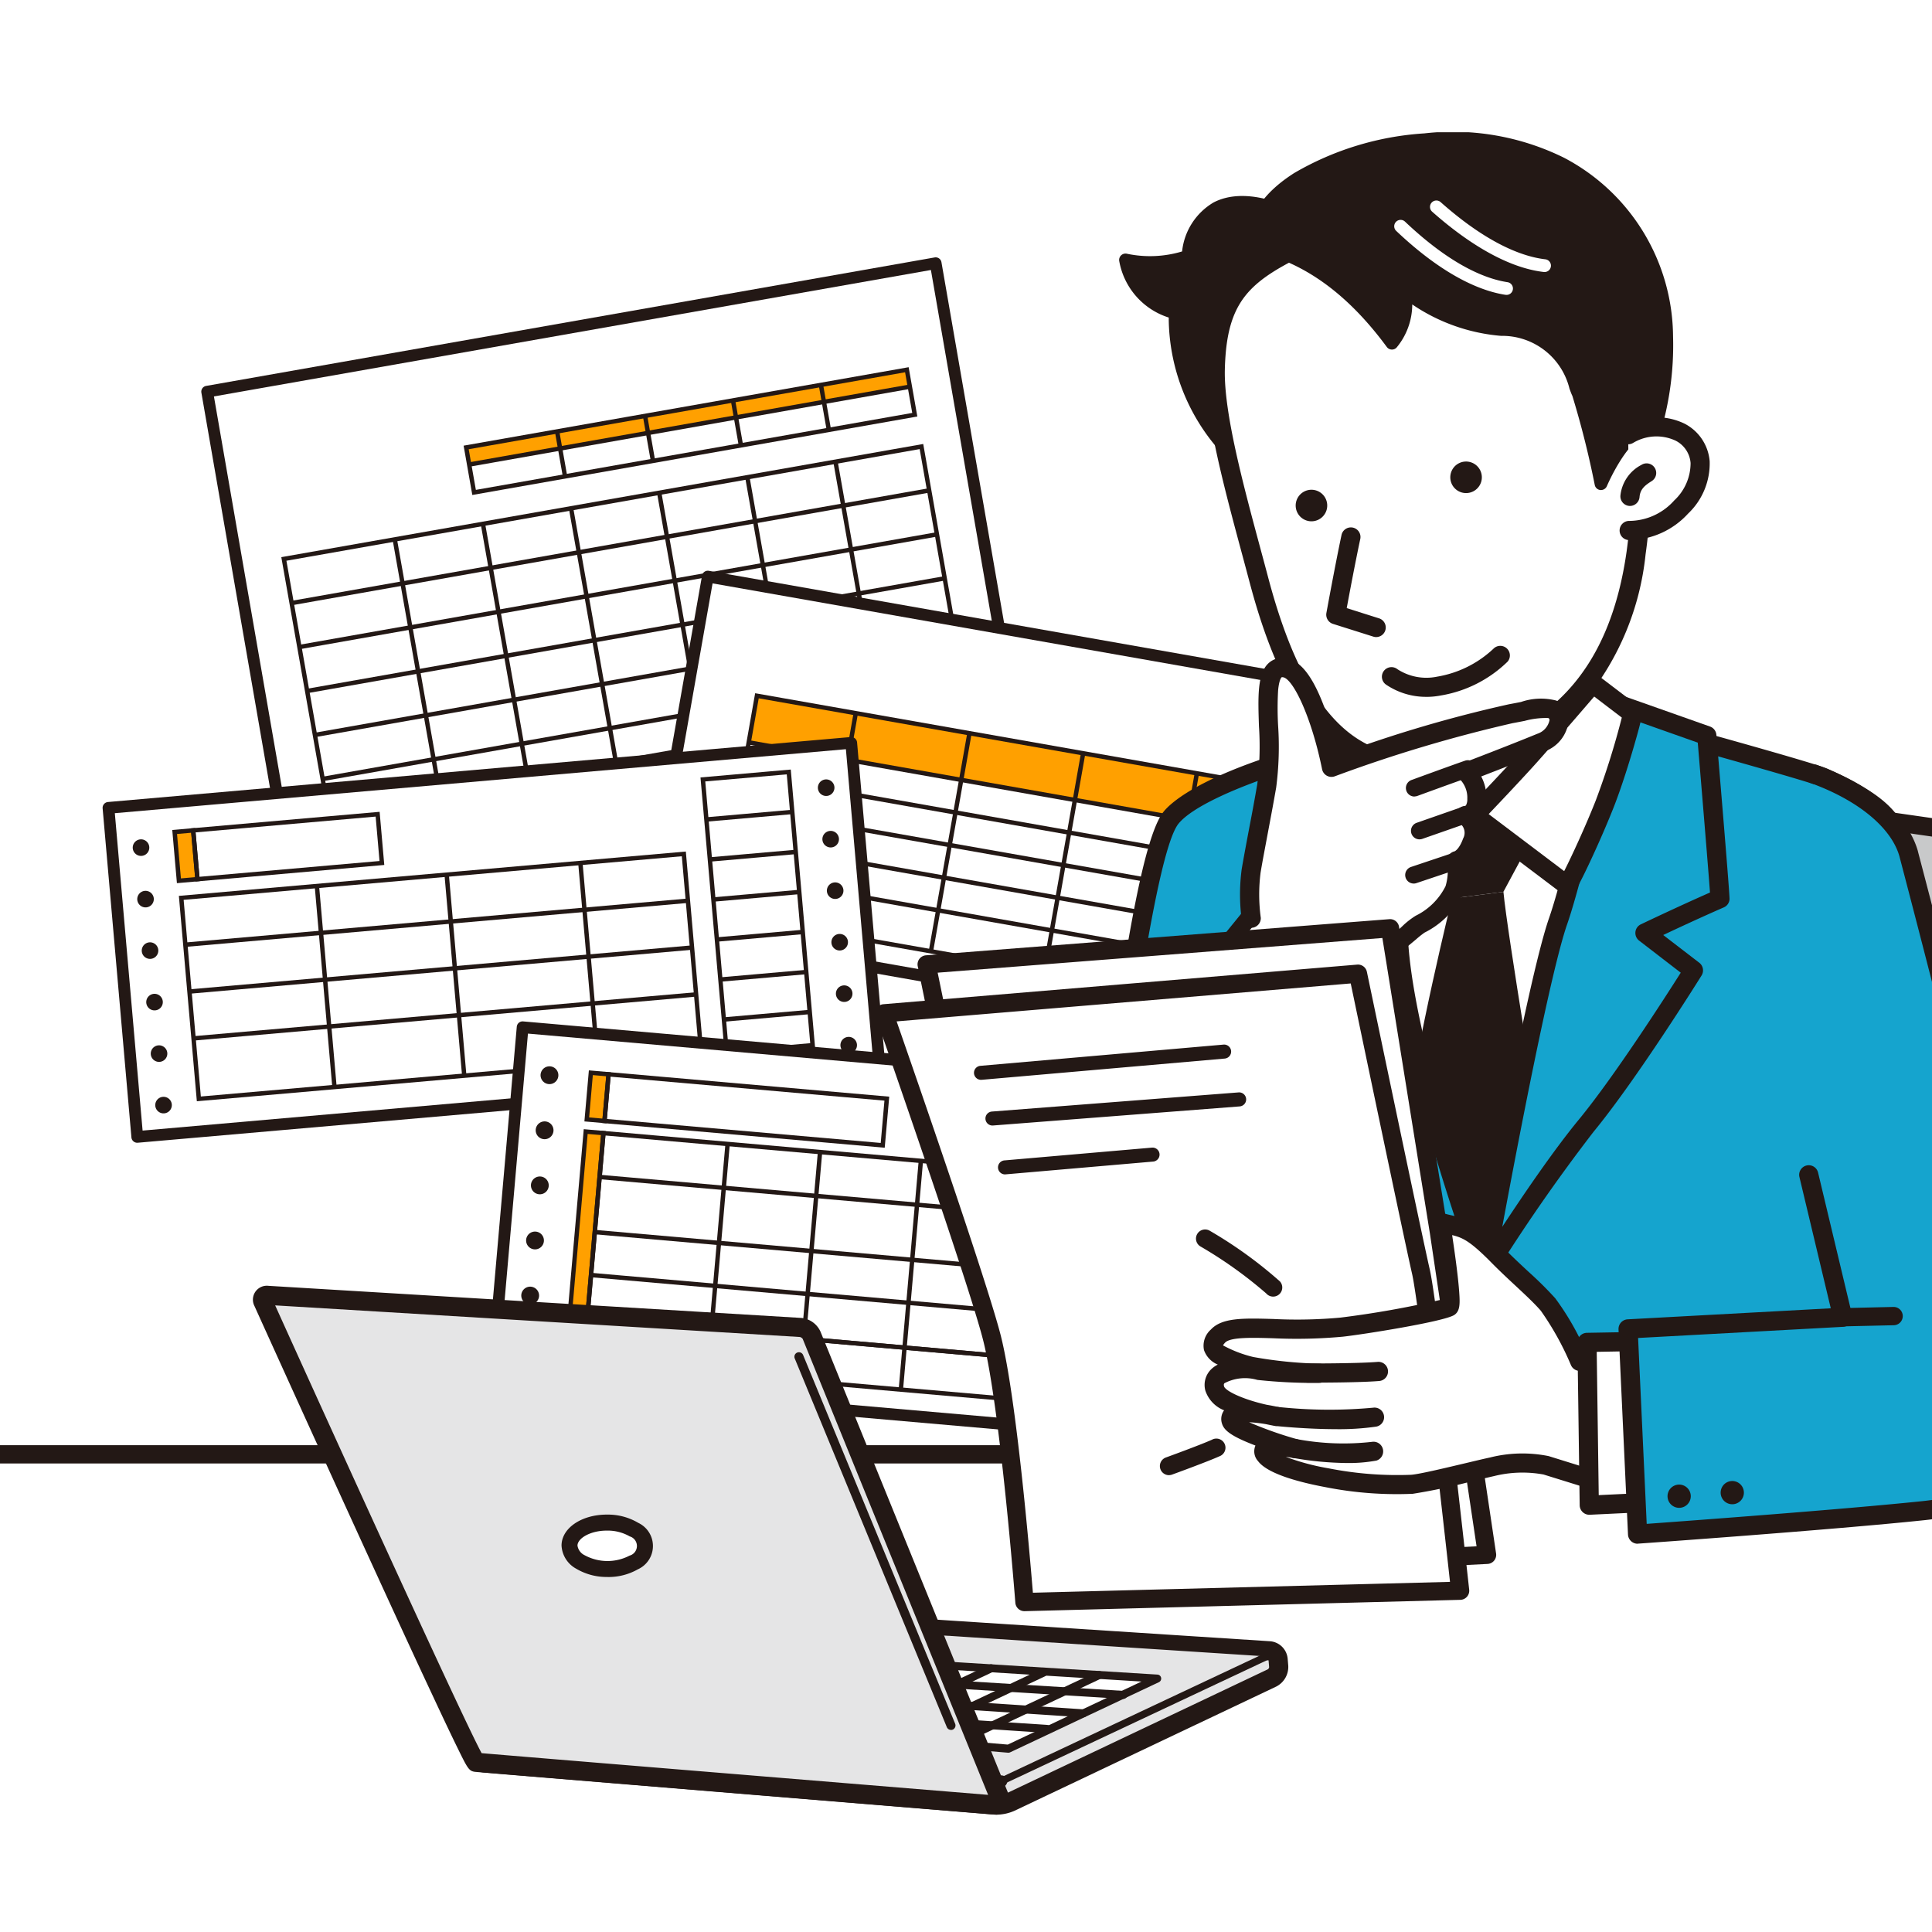 <svg xmlns="http://www.w3.org/2000/svg" xmlns:xlink="http://www.w3.org/1999/xlink" width="140" height="140" viewBox="0 0 140 140">
  <defs>
    <clipPath id="clip-path">
      <rect id="長方形_1004" data-name="長方形 1004" width="140" height="140" transform="translate(911 2808)" fill="#f2f2f2"/>
    </clipPath>
    <clipPath id="clip-path-2">
      <rect id="長方形_1003" data-name="長方形 1003" width="197.086" height="132.415" fill="none"/>
    </clipPath>
  </defs>
  <g id="グループ_618" data-name="グループ 618" transform="translate(-911 -2808)">
    <rect id="長方形_964" data-name="長方形 964" width="140" height="140" transform="translate(911 2808)" fill="#fff"/>
    <g id="マスクグループ_40" data-name="マスクグループ 40" clip-path="url(#clip-path)">
      <g id="グループ_594" data-name="グループ 594" transform="translate(890 2817.585)">
        <path id="パス_16096" data-name="パス 16096" d="M89.128,41.477,36.337,50.786,30.53,17.353,83.321,8.044Z" transform="translate(5.482 1.444)" fill="#fff"/>
        <g id="グループ_593" data-name="グループ 593">
          <g id="グループ_592" data-name="グループ 592" clip-path="url(#clip-path-2)">
            <path id="パス_16097" data-name="パス 16097" d="M36.4,51.275a.431.431,0,0,1-.244-.077.42.42,0,0,1-.175-.276L30.176,17.49A.424.424,0,0,1,30.52,17L83.311,7.69a.425.425,0,0,1,.493.346L89.611,41.47a.425.425,0,0,1-.344.491L36.475,51.268a.393.393,0,0,1-.073.007M31.085,17.762l5.662,32.6L88.7,41.2,83.04,8.6Z" transform="translate(5.417 1.38)" fill="#231815"/>
            <rect id="長方形_969" data-name="長方形 969" width="32.428" height="1.25" transform="translate(54.781 22.84) rotate(-10)" fill="#ffa000"/>
            <path id="パス_16098" data-name="パス 16098" d="M46.915,23.692l-.63-3.573.157-.028,32.092-5.658.63,3.573-.157.027Zm-.261-3.315.519,2.945,31.621-5.576L78.276,14.8Z" transform="translate(8.31 2.591)" fill="#231815"/>
            <path id="パス_16099" data-name="パス 16099" d="M38.385,46.059l-3.3-18.708.157-.028L81.6,19.149l3.3,18.708-.157.028ZM35.455,27.61l3.188,18.08L84.53,37.6l-3.187-18.08Z" transform="translate(6.3 3.438)" fill="#231815"/>
            <rect id="長方形_970" data-name="長方形 970" width="0.319" height="18.678" transform="matrix(0.985, -0.174, 0.174, 0.985, 49.451, 29.529)" fill="#231815"/>
            <rect id="長方形_971" data-name="長方形 971" width="0.319" height="18.678" transform="matrix(0.985, -0.174, 0.174, 0.985, 55.838, 28.403)" fill="#231815"/>
            <rect id="長方形_972" data-name="長方形 972" width="0.319" height="18.678" transform="matrix(0.985, -0.174, 0.174, 0.985, 62.225, 27.277)" fill="#231815"/>
            <rect id="長方形_973" data-name="長方形 973" width="0.319" height="18.678" transform="matrix(0.985, -0.174, 0.174, 0.985, 68.612, 26.151)" fill="#231815"/>
            <rect id="長方形_974" data-name="長方形 974" width="0.319" height="18.678" transform="matrix(0.985, -0.174, 0.174, 0.985, 74.999, 25.024)" fill="#231815"/>
            <rect id="長方形_975" data-name="長方形 975" width="0.319" height="18.678" transform="matrix(0.985, -0.174, 0.174, 0.985, 81.386, 23.898)" fill="#231815"/>
            <rect id="長方形_976" data-name="長方形 976" width="46.914" height="0.319" transform="translate(42.106 33.957) rotate(-10.02)" fill="#231815"/>
            <rect id="長方形_977" data-name="長方形 977" width="46.914" height="0.319" transform="translate(42.667 37.143) rotate(-10.02)" fill="#231815"/>
            <rect id="長方形_978" data-name="長方形 978" width="46.914" height="0.319" transform="translate(43.229 40.329) rotate(-10.02)" fill="#231815"/>
            <rect id="長方形_979" data-name="長方形 979" width="46.914" height="0.319" transform="translate(43.791 43.515) rotate(-10.02)" fill="#231815"/>
            <rect id="長方形_980" data-name="長方形 980" width="46.914" height="0.319" transform="translate(44.353 46.702) rotate(-10.02)" fill="#231815"/>
            <rect id="長方形_981" data-name="長方形 981" width="32.428" height="0.319" transform="translate(54.971 23.92) rotate(-10.02)" fill="#231815"/>
            <rect id="長方形_982" data-name="長方形 982" width="0.319" height="3.309" transform="translate(61.213 21.706) rotate(-9.996)" fill="#231815"/>
            <rect id="長方形_983" data-name="長方形 983" width="0.319" height="3.309" transform="translate(73.959 19.458) rotate(-9.996)" fill="#231815"/>
            <rect id="長方形_984" data-name="長方形 984" width="0.319" height="3.309" transform="translate(80.331 18.335) rotate(-9.996)" fill="#231815"/>
            <rect id="長方形_985" data-name="長方形 985" width="0.319" height="3.309" transform="translate(67.586 20.582) rotate(-9.996)" fill="#231815"/>
            <rect id="長方形_986" data-name="長方形 986" width="25.784" height="56.436" transform="translate(67.813 57.59) rotate(-80)" fill="#fff"/>
            <path id="パス_16100" data-name="パス 16100" d="M113.135,62.978a.406.406,0,0,1-.074-.007l-55.579-9.8a.424.424,0,0,1-.344-.492l4.478-25.393a.425.425,0,0,1,.492-.344l55.579,9.8a.424.424,0,0,1,.344.492l-4.476,25.392a.426.426,0,0,1-.419.352M58.048,52.408l54.743,9.652,4.329-24.555L62.378,27.853Z" transform="translate(10.258 4.836)" fill="#231815"/>
            <rect id="長方形_987" data-name="長方形 987" width="3.429" height="48.619" transform="matrix(0.174, -0.985, 0.985, 0.174, 75.255, 44.209)" fill="#ffa000"/>
            <path id="パス_16101" data-name="パス 16101" d="M109.98,59.076l-.157-.028-48.037-8.47.027-.157,2.814-15.959.157.027,48.038,8.47-.028.157ZM62.155,50.319l47.566,8.388,2.732-15.49L64.886,34.83Z" transform="translate(11.094 6.187)" fill="#231815"/>
            <rect id="長方形_988" data-name="長方形 988" width="0.319" height="48.619" transform="matrix(0.174, -0.985, 0.985, 0.174, 75.228, 44.367)" fill="#231815"/>
            <rect id="長方形_989" data-name="長方形 989" width="0.319" height="48.619" transform="matrix(0.174, -0.985, 0.985, 0.174, 74.811, 46.729)" fill="#231815"/>
            <rect id="長方形_990" data-name="長方形 990" width="0.319" height="48.619" transform="translate(74.394 49.093) rotate(-79.999)" fill="#231815"/>
            <rect id="長方形_991" data-name="長方形 991" width="0.319" height="48.619" transform="translate(73.978 51.457) rotate(-79.999)" fill="#231815"/>
            <rect id="長方形_992" data-name="長方形 992" width="0.319" height="48.619" transform="matrix(0.174, -0.985, 0.985, 0.174, 73.561, 53.82)" fill="#231815"/>
            <rect id="長方形_993" data-name="長方形 993" width="16.046" height="0.319" transform="translate(80.063 57.869) rotate(-79.98)" fill="#231815"/>
            <rect id="長方形_994" data-name="長方形 994" width="16.046" height="0.319" transform="translate(88.302 59.322) rotate(-79.98)" fill="#231815"/>
            <rect id="長方形_995" data-name="長方形 995" width="16.046" height="0.319" transform="translate(96.541 60.775) rotate(-79.98)" fill="#231815"/>
            <rect id="長方形_996" data-name="長方形 996" width="16.046" height="0.319" transform="translate(104.78 62.228) rotate(-79.98)" fill="#231815"/>
            <rect id="長方形_997" data-name="長方形 997" width="16.046" height="0.319" transform="translate(113.019 63.68) rotate(-79.98)" fill="#231815"/>
            <rect id="長方形_998" data-name="長方形 998" width="54.028" height="23.935" transform="translate(28.861 48.955) rotate(-5)" fill="#fff"/>
            <path id="パス_16102" data-name="パス 16102" d="M26.618,66.554a.426.426,0,0,1-.423-.388L24.109,42.322a.425.425,0,0,1,.386-.46l53.823-4.709a.421.421,0,0,1,.31.1.428.428,0,0,1,.151.289l2.085,23.843a.417.417,0,0,1-.1.31.423.423,0,0,1-.288.151L26.656,66.552h-.038M24.993,42.671l2.012,23,52.976-4.636-2.012-23Z" transform="translate(4.328 6.67)" fill="#231815"/>
            <path id="パス_16103" data-name="パス 16103" d="M27.157,43.988a.6.6,0,1,1-.653-.548.6.6,0,0,1,.653.548" transform="translate(4.66 7.799)" fill="#231815"/>
            <path id="パス_16104" data-name="パス 16104" d="M27.434,47.152a.6.6,0,1,1-.653-.548.6.6,0,0,1,.653.548" transform="translate(4.71 8.367)" fill="#231815"/>
            <path id="パス_16105" data-name="パス 16105" d="M27.711,50.315a.6.6,0,1,1-.655-.548.6.6,0,0,1,.655.548" transform="translate(4.759 8.935)" fill="#231815"/>
            <path id="パス_16106" data-name="パス 16106" d="M27.987,53.479a.6.6,0,1,1-.653-.548.6.6,0,0,1,.653.548" transform="translate(4.809 9.503)" fill="#231815"/>
            <path id="パス_16107" data-name="パス 16107" d="M28.264,56.643a.6.6,0,1,1-.653-.548.6.6,0,0,1,.653.548" transform="translate(4.859 10.071)" fill="#231815"/>
            <path id="パス_16108" data-name="パス 16108" d="M28.541,59.806a.6.6,0,1,1-.653-.548.6.6,0,0,1,.653.548" transform="translate(4.908 10.639)" fill="#231815"/>
            <path id="パス_16109" data-name="パス 16109" d="M69.248,40.306a.6.6,0,1,1-.653-.548.6.6,0,0,1,.653.548" transform="translate(12.217 7.138)" fill="#231815"/>
            <path id="パス_16110" data-name="パス 16110" d="M69.525,43.469a.6.6,0,1,1-.653-.548.6.6,0,0,1,.653.548" transform="translate(12.267 7.706)" fill="#231815"/>
            <path id="パス_16111" data-name="パス 16111" d="M69.8,46.633a.6.6,0,1,1-.653-.548.6.6,0,0,1,.653.548" transform="translate(12.317 8.274)" fill="#231815"/>
            <path id="パス_16112" data-name="パス 16112" d="M70.079,49.8a.6.6,0,1,1-.655-.548.6.6,0,0,1,.655.548" transform="translate(12.366 8.842)" fill="#231815"/>
            <path id="パス_16113" data-name="パス 16113" d="M70.355,52.96a.6.6,0,1,1-.653-.548.6.6,0,0,1,.653.548" transform="translate(12.416 9.41)" fill="#231815"/>
            <path id="パス_16114" data-name="パス 16114" d="M70.632,56.124a.6.6,0,1,1-.653-.548.6.6,0,0,1,.653.548" transform="translate(12.466 9.978)" fill="#231815"/>
            <rect id="長方形_999" data-name="長方形 999" width="1.349" height="3.55" transform="translate(33.656 50.702) rotate(-4.994)" fill="#ffa000"/>
            <path id="パス_16115" data-name="パス 16115" d="M28.723,46.738l-.337-3.854,1.662-.145.336,3.854Zm.008-3.563.282,3.218,1.026-.09-.282-3.218Z" transform="translate(5.097 7.674)" fill="#231815"/>
            <path id="パス_16116" data-name="パス 16116" d="M29.863,46.8l-.337-3.854,13.682-1.2.337,3.852Zm.008-3.563.282,3.218L43.2,45.311l-.28-3.219Z" transform="translate(5.301 7.496)" fill="#231815"/>
            <path id="パス_16117" data-name="パス 16117" d="M30.094,62.283,28.792,47.4l.159-.013,36.577-3.2,1.3,14.885-.158.014Zm-.957-14.595,1.247,14.25,36.1-3.159-1.247-14.25Z" transform="translate(5.17 7.933)" fill="#231815"/>
            <path id="パス_16118" data-name="パス 16118" d="M62.6,59.84l-.013-.159L60.837,39.722l6.541-.572.014.159,1.746,19.959ZM61.183,40.012l1.7,19.483,5.906-.517L67.089,39.5Z" transform="translate(10.923 7.029)" fill="#231815"/>
            <path id="パス_16119" data-name="パス 16119" d="M38.411,60.887,37.137,46.319l.317-.028,1.274,14.567Z" transform="translate(6.668 8.311)" fill="#231815"/>
            <path id="パス_16120" data-name="パス 16120" d="M46.385,60.189,45.11,45.622l.318-.028L46.7,60.161Z" transform="translate(8.099 8.186)" fill="#231815"/>
            <path id="パス_16121" data-name="パス 16121" d="M54.6,59.47,53.324,44.9l.317-.028,1.274,14.567Z" transform="translate(9.574 8.057)" fill="#231815"/>
            <path id="パス_16122" data-name="パス 16122" d="M29.206,50.578l-.028-.317L65.6,47.074l.028.317Z" transform="translate(5.239 8.452)" fill="#231815"/>
            <path id="パス_16123" data-name="パス 16123" d="M29.458,53.455l-.028-.317,36.419-3.186.028.317Z" transform="translate(5.284 8.969)" fill="#231815"/>
            <path id="パス_16124" data-name="パス 16124" d="M29.71,56.333l-.028-.317L66.1,52.83l.028.317Z" transform="translate(5.329 9.486)" fill="#231815"/>
            <path id="パス_16125" data-name="パス 16125" d="M61.215,42.482l-.028-.317,6.223-.545.028.317Z" transform="translate(10.986 7.473)" fill="#231815"/>
            <path id="パス_16126" data-name="パス 16126" d="M61.43,44.94l-.028-.317,6.223-.545.028.317Z" transform="translate(11.025 7.914)" fill="#231815"/>
            <path id="パス_16127" data-name="パス 16127" d="M61.645,47.4l-.028-.317,6.223-.545.028.317Z" transform="translate(11.063 8.355)" fill="#231815"/>
            <path id="パス_16128" data-name="パス 16128" d="M61.86,49.856l-.028-.317,6.223-.545.028.317Z" transform="translate(11.102 8.797)" fill="#231815"/>
            <path id="パス_16129" data-name="パス 16129" d="M62.075,52.314,62.047,52l6.223-.545.028.317Z" transform="translate(11.14 9.238)" fill="#231815"/>
            <path id="パス_16130" data-name="パス 16130" d="M62.29,54.772l-.028-.317,6.223-.545.028.317Z" transform="translate(11.179 9.679)" fill="#231815"/>
            <rect id="長方形_1000" data-name="長方形 1000" width="25.604" height="57.795" transform="translate(56.64 90.361) rotate(-85)" fill="#fff"/>
            <path id="パス_16131" data-name="パス 16131" d="M105.658,86.015h-.037L48.045,80.976a.425.425,0,0,1-.386-.46l2.232-25.507a.425.425,0,0,1,.46-.386l57.575,5.037a.427.427,0,0,1,.387.461l-2.232,25.505a.424.424,0,0,1-.423.388M48.543,80.166l56.728,4.964,2.157-24.66L50.7,55.507Z" transform="translate(8.557 9.807)" fill="#231815"/>
            <path id="パス_16132" data-name="パス 16132" d="M97.448,80.017,97.289,80,61.07,76.835l.295-3.363.158.014,36.219,3.169ZM61.416,76.545l35.743,3.127.239-2.727L61.654,73.818Z" transform="translate(10.965 13.192)" fill="#231815"/>
            <path id="パス_16133" data-name="パス 16133" d="M52.3,58.084a.645.645,0,1,1-.586-.7.645.645,0,0,1,.586.7" transform="translate(9.159 10.303)" fill="#231815"/>
            <path id="パス_16134" data-name="パス 16134" d="M52,61.468a.645.645,0,1,1-.586-.7.645.645,0,0,1,.586.7" transform="translate(9.106 10.91)" fill="#231815"/>
            <path id="パス_16135" data-name="パス 16135" d="M51.708,64.852a.645.645,0,1,1-.586-.7.645.645,0,0,1,.586.7" transform="translate(9.053 11.518)" fill="#231815"/>
            <path id="パス_16136" data-name="パス 16136" d="M51.412,68.236a.645.645,0,1,1-.586-.7.645.645,0,0,1,.586.7" transform="translate(9 12.126)" fill="#231815"/>
            <path id="パス_16137" data-name="パス 16137" d="M51.115,71.621a.645.645,0,1,1-.586-.7.645.645,0,0,1,.586.7" transform="translate(8.946 12.733)" fill="#231815"/>
            <path id="パス_16138" data-name="パス 16138" d="M50.82,75a.645.645,0,1,1-.587-.7.645.645,0,0,1,.587.7" transform="translate(8.893 13.341)" fill="#231815"/>
            <path id="パス_16139" data-name="パス 16139" d="M97.325,62.023a.645.645,0,1,1-.586-.7.645.645,0,0,1,.586.7" transform="translate(17.243 11.01)" fill="#231815"/>
            <path id="パス_16140" data-name="パス 16140" d="M97.029,65.407a.645.645,0,1,1-.586-.7.645.645,0,0,1,.586.7" transform="translate(17.19 11.618)" fill="#231815"/>
            <path id="パス_16141" data-name="パス 16141" d="M96.733,68.792a.645.645,0,1,1-.586-.7.645.645,0,0,1,.586.7" transform="translate(17.137 12.225)" fill="#231815"/>
            <path id="パス_16142" data-name="パス 16142" d="M96.437,72.176a.645.645,0,1,1-.586-.7.645.645,0,0,1,.586.7" transform="translate(17.084 12.833)" fill="#231815"/>
            <path id="パス_16143" data-name="パス 16143" d="M96.141,75.56a.645.645,0,1,1-.586-.7.645.645,0,0,1,.586.7" transform="translate(17.031 13.441)" fill="#231815"/>
            <path id="パス_16144" data-name="パス 16144" d="M95.845,78.944a.645.645,0,1,1-.586-.7.645.645,0,0,1,.586.7" transform="translate(16.978 14.048)" fill="#231815"/>
            <path id="パス_16145" data-name="パス 16145" d="M99.814,68.317,53.538,64.269l.027-.318L99.842,68Z" transform="translate(9.613 11.482)" fill="#231815"/>
            <path id="パス_16146" data-name="パス 16146" d="M99.518,71.7,53.241,67.653l.028-.318,46.277,4.049Z" transform="translate(9.559 12.09)" fill="#231815"/>
            <path id="パス_16147" data-name="パス 16147" d="M99.287,74.34,53.011,70.291l.027-.318,46.277,4.049Z" transform="translate(9.518 12.564)" fill="#231815"/>
            <rect id="長方形_1001" data-name="長方形 1001" width="3.396" height="1.291" transform="matrix(0.087, -0.996, 0.996, 0.087, 63.519, 71.533)" fill="#ffa000"/>
            <path id="パス_16148" data-name="パス 16148" d="M55.306,61.469l-1.6-.139.324-3.7,1.6.139Zm-1.257-.429.968.085.268-3.066-.968-.085Z" transform="translate(9.642 10.347)" fill="#231815"/>
            <rect id="長方形_1002" data-name="長方形 1002" width="13.583" height="1.291" transform="translate(62.257 85.943) rotate(-84.998)" fill="#ffa000"/>
            <path id="パス_16149" data-name="パス 16149" d="M54.237,75.231l-1.6-.139,1.213-13.849,1.6.14ZM52.981,74.8l.968.085L55.1,61.672l-.968-.084Z" transform="translate(9.451 10.996)" fill="#231815"/>
            <path id="パス_16150" data-name="パス 16150" d="M75.272,63.218l-.159-.014-20.32-1.778.324-3.7.158.013L75.6,59.518ZM55.139,61.136l19.844,1.736.269-3.066L55.406,58.07Z" transform="translate(9.838 10.365)" fill="#231815"/>
            <path id="パス_16151" data-name="パス 16151" d="M99.033,79.151l-.158-.014L53.724,75.188l1.211-13.849.159.014,45.15,3.95ZM54.07,74.9l44.674,3.909L99.9,65.592,55.226,61.685Z" transform="translate(9.646 11.013)" fill="#231815"/>
            <path id="パス_16152" data-name="パス 16152" d="M61.682,75.7l-.317-.028,1.183-13.531.318.028Z" transform="translate(11.018 11.157)" fill="#231815"/>
            <path id="パス_16153" data-name="パス 16153" d="M85.714,80.935l-.317-.028,1.456-16.643.317.028Z" transform="translate(15.333 11.538)" fill="#231815"/>
            <path id="パス_16154" data-name="パス 16154" d="M79.519,80.393l-.317-.028,1.456-16.643.318.028Z" transform="translate(14.221 11.441)" fill="#231815"/>
            <path id="パス_16155" data-name="パス 16155" d="M73.324,79.851l-.317-.028,1.456-16.643.317.028Z" transform="translate(13.108 11.344)" fill="#231815"/>
            <path id="パス_16156" data-name="パス 16156" d="M67.13,79.309l-.317-.028,1.456-16.643.317.028Z" transform="translate(11.996 11.246)" fill="#231815"/>
            <path id="パス_16157" data-name="パス 16157" d="M86.31,62.366c.042,0,.076.019.073.053,0,.052-.052.057-.1.06a4.574,4.574,0,0,1-.168.938,1.668,1.668,0,0,0-.444-.109,3.635,3.635,0,0,0,.2-1Zm1.264-1.651c.02.015.057.04.054.07,0,.052-.06.047-.167.038-.063.085-.357.451-.42.523-.12.14-.3.353-.355.413l.431,0c-.008-.047-.064-.255-.073-.3l.4-.068a3.478,3.478,0,0,1,.149.655l.155-1.766,2.035.178-.323,3.688-.469-.041.02-.231-1.077-.093-.02.23-.487-.042.149-1.709a2.125,2.125,0,0,0-.382.091c0-.065-.006-.078-.02-.212l-.247,0-.156,1.781-.479-.041.152-1.735c-.068,0-.4,0-.447,0-.033.074-.06.1-.1.094s-.045-.021-.046-.06l-.017-.458c.176.02.231.02.317.024.1-.094.189-.19.28-.29a5.228,5.228,0,0,0-.544-.632l.3-.307a1.26,1.26,0,0,1,.124.106,3.619,3.619,0,0,0,.389-.659l.413.26c.032.021.047.044.046.065-.006.068-.121.05-.164.041a5.094,5.094,0,0,1-.42.579l.159.191a5.634,5.634,0,0,0,.449-.65Zm-.2,1.654a2.874,2.874,0,0,0,.058.819,1.811,1.811,0,0,0-.419.1,2.921,2.921,0,0,1-.031-.873Zm.907.992.1-1.115-.311-.027-.1,1.115Zm.138-1.564.085-.983-.311-.027-.086.983Zm.628,1.631.1-1.116-.326-.028-.1,1.116Zm.137-1.564.086-.983-.324-.028-.086.983Z" transform="translate(15.382 10.766)" fill="#231815"/>
            <path id="パス_16158" data-name="パス 16158" d="M143.787,108.949a9.636,9.636,0,0,1-10.289,8.422l-15.824-1.34a8.7,8.7,0,0,1-7.954-9.957l7.947-57.11a9.241,9.241,0,0,1,10.446-7.858l13.929,2a9.614,9.614,0,0,1,8.111,10.52Z" transform="translate(19.684 7.364)" fill="#c8c9ca"/>
            <path id="パス_16159" data-name="パス 16159" d="M134.39,118.167q-.421,0-.847-.035l-15.824-1.34a9.367,9.367,0,0,1-8.554-10.707l7.947-57.111a9.906,9.906,0,0,1,11.2-8.422l13.929,2A10.263,10.263,0,0,1,150.912,53.8l-6.366,55.321-.657-.075.657.075a10.3,10.3,0,0,1-10.156,9.041m-7.5-76.392a8.589,8.589,0,0,0-8.469,7.382l-7.947,57.11a8.044,8.044,0,0,0,7.354,9.206l15.824,1.339a8.949,8.949,0,0,0,9.576-7.837L149.6,53.654a8.931,8.931,0,0,0-7.548-9.79l-13.928-2a8.636,8.636,0,0,0-1.228-.088" transform="translate(19.583 7.263)" fill="#231815"/>
            <path id="パス_16160" data-name="パス 16160" d="M144.043,46.622c-.622-2.435.539-3.773-5.641-6.531-.744-.333-8.394-2.469-8.453-2.479-1.032-.176-19.13-.454-21.294-.467-4.508-.026-15.349,3.177-17.521,5.858S86.772,66.76,86.359,66.26c-.648-.781-8.213,16.323-1.7,18.946,5.537,2.227,6.752-5.3,9.652-10.568-.051,4.053.695,4.222,1.109,11.761.214,3.905-4.212,26.85-4.5,27.542s21.57.515,28.412-.176c12.864-1.3,24.854-2.13,24.854-2.13s-.981-17.5-1.147-17.986c3.279-.447,5.5-1.239,5.925-3.478s-4.087-40.246-4.929-43.55" transform="translate(14.729 6.669)" fill="#15a4ce"/>
            <path id="パス_16161" data-name="パス 16161" d="M100.275,115.181c-2.142,0-4.061-.022-5.56-.066-3.861-.114-4.009-.314-4.235-.616a.725.725,0,0,1-.1-.7c.333-1.05,4.664-23.415,4.453-27.258A63.664,63.664,0,0,0,94.1,79.3c-.1-.622-.184-1.187-.25-1.8-.222.5-.436,1-.65,1.491a21.554,21.554,0,0,1-3.131,5.74,4.58,4.58,0,0,1-5.556,1.218c-1.453-.585-3.164-2.157-3.062-6.329a30.163,30.163,0,0,1,1.943-8.868,31.537,31.537,0,0,1,1.424-3.33,4.218,4.218,0,0,1,1.144-1.647c.172-.781.492-2.938.8-5.033,1.261-8.522,2.511-16.318,3.939-18.079.507-.626,2.325-2.287,8.213-4.169a37.436,37.436,0,0,1,9.795-1.946h.057c1.43.008,20.242.278,21.406.477.048.008,7.792,2.16,8.62,2.529,5.382,2.4,5.588,3.983,5.825,5.814a9.864,9.864,0,0,0,.205,1.181c.458,1.792,1.834,12.557,2.959,22.266.692,5.981,2.273,20.059,1.98,21.587-.506,2.634-3.043,3.494-5.851,3.939.232,2.557.7,10.548,1.082,17.356a.7.7,0,0,1-.645.731c-.12.008-12.126.847-24.832,2.129-3.771.381-11.3.566-16.606.607-.9.007-1.787.011-2.634.011m-8.573-.95c-.011.035-.02.063-.027.08a.639.639,0,0,0,.027-.08m-1.312-.449-.006.013.006-.013m1.473-.209c3.429.394,21.143.251,27.512-.393,10.993-1.11,21.463-1.887,24.19-2.084-.38-6.753-.955-16.406-1.086-17.166a.7.7,0,0,1,.579-.863c3.53-.481,5.026-1.3,5.337-2.921.14-.747-.422-7.584-2-21.176-1.285-11.08-2.541-20.569-2.924-22.072a10.929,10.929,0,0,1-.237-1.346c-.206-1.589-.342-2.637-5.013-4.723-.646-.288-7.706-2.271-8.31-2.431-1.189-.158-18.484-.438-21.159-.454H108.7c-4.513,0-14.991,3.217-16.923,5.6-1.306,1.611-2.826,11.886-3.644,17.407-.235,1.588-.438,2.958-.6,3.946-.25,1.494-.334,2-.862,2.146l-.037.009A25.339,25.339,0,0,0,84.2,72.68c-1.18,3.66-1.615,6.864-1.226,9.02a3.538,3.538,0,0,0,2.056,2.967c3.418,1.374,4.846-1.467,6.891-6.219.584-1.355,1.188-2.757,1.893-4.039a.695.695,0,0,1,1.3.343,22.265,22.265,0,0,0,.353,4.336,65.055,65.055,0,0,1,.755,7.379c.192,3.526-3.429,22.985-4.361,27.106m50.618-19.635.012.039-.012-.039M85.93,66.809h0" transform="translate(14.623 6.563)" fill="#231815"/>
            <path id="パス_16162" data-name="パス 16162" d="M116.582,28.643s.011,8.218,2.424,11.4,2.221,3.128,2.221,3.128-8.232,11.832-12.713,11.555c-5.848-.361-7.408-9.54-7.408-9.54s2.61.267,4.623-4.412S105.65,30.2,105.65,30.2" transform="translate(18.153 5.143)" fill="#fff"/>
            <path id="パス_16163" data-name="パス 16163" d="M108.768,55.535c-.064,0-.129,0-.191-.006-2.658-.165-4.9-2-6.482-5.3a20.287,20.287,0,0,1-1.569-4.82.692.692,0,0,1,.173-.6.668.668,0,0,1,.577-.205c.166.007,2.2,0,3.92-4,1.879-4.367-.075-10.018-.1-10.075a.694.694,0,1,1,1.309-.464c.09.251,2.16,6.214.063,11.088a8.666,8.666,0,0,1-3.359,4.289,4.262,4.262,0,0,1-1.064.441c.494,2.072,2.284,7.988,6.613,8.256.92.057,3.113-.574,7.468-5.435a69.842,69.842,0,0,0,4.381-5.471c-.236-.352-.766-1.1-1.953-2.666-2.525-3.332-2.564-11.476-2.564-11.821a.693.693,0,0,1,.694-.695h0a.7.7,0,0,1,.695.694c0,.079.038,8.022,2.282,10.983.934,1.233,1.594,2.131,1.96,2.674.32.472.572.846.282,1.267a.376.376,0,0,1-.032.044,71.057,71.057,0,0,1-4.7,5.91c-3.513,3.923-6.339,5.91-8.405,5.911m11.924-12.009h0Z" transform="translate(18.047 5.037)" fill="#231815"/>
            <path id="パス_16164" data-name="パス 16164" d="M101.306,41.236s22.4.425,21.712.25-14.332,32.526-14.332,32.526-9.655-15.187-8.89-19.2,2.345-12.094,1.51-13.573" transform="translate(17.911 7.404)" fill="#fff"/>
            <path id="パス_16165" data-name="パス 16165" d="M107.064,72.842h-.015a.692.692,0,0,1-.6-.376c-2.987-5.8-3.868-14.072-4.082-19.987-.124-3.438-.04-6.392.052-8.264.17-3.454.324-3.7.39-3.8a.7.7,0,0,1,1.285.394.661.661,0,0,1-.035.195,82.819,82.819,0,0,0-.287,11.825c.212,5.26.978,12.46,3.363,17.85.92-1.513,2.738-4.39,5.125-7.641,3.373-4.594,6-22.79,6.026-22.973a.695.695,0,1,1,1.375.2c-.109.762-2.7,18.725-6.282,23.6a101.716,101.716,0,0,0-5.709,8.635.7.7,0,0,1-.6.349m-3.691-31.365a.682.682,0,0,0,.567-.261.7.7,0,0,1-.567.261" transform="translate(18.368 7.086)" fill="#231815"/>
            <path id="パス_16166" data-name="パス 16166" d="M105.7,43.135l7.856-.558-2.593,4.817-3.73.482Z" transform="translate(18.979 7.645)" fill="#231815"/>
            <path id="パス_16167" data-name="パス 16167" d="M107.515,47.145s-2.637,10.683-3.361,16.638l5.229,9.318,4.64-8.529s-2.511-14.957-2.779-17.91Z" transform="translate(18.701 8.378)" fill="#231815"/>
            <path id="パス_16168" data-name="パス 16168" d="M126.065,49.239c.021-.236-.953-11.811-.953-11.811l-6.828-2.412s-2.589,11.963-3.943,15.854c-1.634,4.7-5.368,25.5-5.368,25.5a128.526,128.526,0,0,1,7.4-10.671c3.114-3.782,7.777-11.254,7.777-11.254l-3.52-2.712c3.358-1.6,5.435-2.491,5.435-2.491" transform="translate(19.566 6.287)" fill="#15a4ce"/>
            <path id="パス_16169" data-name="パス 16169" d="M109.078,77.168a.679.679,0,0,1-.249-.046.7.7,0,0,1-.435-.771c.153-.852,3.763-20.909,5.4-25.6,1.325-3.808,3.895-15.655,3.921-15.774a.7.7,0,0,1,.911-.508l6.828,2.413a.693.693,0,0,1,.461.6c.979,11.634.959,11.857.953,11.93a.692.692,0,0,1-.419.577c-.018.008-1.68.723-4.386,2L124.679,54a.7.7,0,0,1,.165.919c-.191.307-4.722,7.555-7.829,11.328a128.413,128.413,0,0,0-7.347,10.6.694.694,0,0,1-.59.328m9.822-41.13c-.6,2.729-2.63,11.81-3.8,15.167-1.194,3.431-3.567,15.808-4.7,21.923,1.535-2.338,3.723-5.554,5.545-7.767,2.57-3.122,6.265-8.877,7.388-10.649l-3.018-2.326a.695.695,0,0,1,.125-1.177c2.442-1.162,4.225-1.96,5.012-2.307-.113-1.579-.558-6.951-.886-10.861Zm7.271,13.306h0Z" transform="translate(19.46 6.181)" fill="#231815"/>
            <path id="パス_16170" data-name="パス 16170" d="M104.994,50.119c.346-4.774.678-13.6.678-13.6l-5.6,2.214s-4.278,12.6-3.3,12.377c.615-.143,2.846.571,4.689,1.308A31.226,31.226,0,0,0,97.646,54.9a45.819,45.819,0,0,0,3.812,9.618c2.177,3.772,9.731,11.58,9.731,11.58s-6.733-18.581-6.2-25.98" transform="translate(17.349 6.556)" fill="#15a4ce"/>
            <path id="パス_16171" data-name="パス 16171" d="M111.3,76.9a.7.7,0,0,1-.5-.212c-.31-.321-7.638-7.912-9.833-11.715a46.055,46.055,0,0,1-3.9-9.875c-.068-.528.359-.806,1.134-1.308.5-.323,1.158-.727,1.8-1.119a10.826,10.826,0,0,0-2.97-.777.768.768,0,0,1-.75-.237c-.311-.342-.367-.833.122-2.834.259-1.064.664-2.5,1.2-4.255.912-2.982,1.909-5.924,1.919-5.953a.689.689,0,0,1,.4-.422l5.6-2.214a.694.694,0,0,1,.95.672c0,.088-.336,8.9-.679,13.626-.519,7.167,6.09,25.509,6.156,25.693a.7.7,0,0,1-.652.932M98.527,55.237a45.639,45.639,0,0,0,3.639,9.039c1.375,2.383,5.018,6.489,7.408,9.081-1.893-5.637-5.58-17.492-5.168-23.184.271-3.73.536-10.02.636-12.514l-4.31,1.7a101.734,101.734,0,0,0-3.278,11.168,22.1,22.1,0,0,1,4.371,1.345.694.694,0,0,1,.109,1.234c-.36.225-.766.473-1.175.723-.728.444-1.758,1.072-2.232,1.4m-1.806-4.7h0" transform="translate(17.243 6.451)" fill="#231815"/>
            <path id="パス_16172" data-name="パス 16172" d="M102.212,37.563l3.152-2.378s.675,5.588,4.147,7.993l-5.572,6.043s-2.456-7.319-1.727-11.657" transform="translate(18.328 6.317)" fill="#fff"/>
            <path id="パス_16173" data-name="パス 16173" d="M104.046,50.021a.674.674,0,0,1-.145-.015.7.7,0,0,1-.514-.459c-.025-.075-.631-1.892-1.157-4.274a21.427,21.427,0,0,1-.6-7.72.693.693,0,0,1,.268-.44l3.152-2.378a.7.7,0,0,1,1.108.472c.006.052.683,5.31,3.852,7.5a.7.7,0,0,1,.116,1.043L104.556,49.8a.694.694,0,0,1-.511.224m-1.083-11.969c-.415,3.128.773,7.783,1.392,9.914l4.239-4.6a11,11,0,0,1-3.008-4.75,17.719,17.719,0,0,1-.6-2.093Z" transform="translate(18.222 6.212)" fill="#231815"/>
            <path id="パス_16174" data-name="パス 16174" d="M108.379,43.415l6.709,5.069a44.373,44.373,0,0,0,2.738-5.894,49.105,49.105,0,0,0,2-6.545l-2.865-2.181s-3.513,4.106-4.929,5.658-3.654,3.894-3.654,3.894" transform="translate(19.459 6.08)" fill="#fff"/>
            <path id="パス_16175" data-name="パス 16175" d="M115.222,49.29a.782.782,0,0,1-.212-.031.693.693,0,0,1-.235-.116l-6.71-5.069a.7.7,0,0,1-.084-1.034c.022-.024,2.249-2.354,3.644-3.882s4.88-5.6,4.915-5.642a.7.7,0,0,1,.948-.1l2.857,2.174a.7.7,0,0,1,.17.178c.182.277.231.352-.512,2.9-.276.946-.83,2.761-1.425,4.278-.451,1.142-1.09,2.617-1.714,3.947-.277.591-.525,1.1-.716,1.463-.257.494-.486.931-.926.931m-5.7-5.854,5.47,4.132c.532-1.044,1.562-3.272,2.292-5.126a57.112,57.112,0,0,0,1.885-6l-2-1.524c-.984,1.144-3.405,3.957-4.519,5.177-.983,1.077-2.372,2.547-3.127,3.34" transform="translate(19.353 5.974)" fill="#231815"/>
            <path id="パス_16176" data-name="パス 16176" d="M91.458,8.212a8.443,8.443,0,0,1-4.507.265,4.985,4.985,0,0,0,3.6,3.857c-.006.169-.008.34-.008.515.039,7.542,6.37,11.759,6.37,11.759L98.44,5.02s-6.018-2.962-6.982,3.192" transform="translate(15.612 0.773)" fill="#231815"/>
            <path id="パス_16177" data-name="パス 16177" d="M96.984,25.142a.463.463,0,0,1-.257-.078,15.922,15.922,0,0,1-3.276-3.147,14.609,14.609,0,0,1-3.3-8.994c0-.066,0-.132,0-.2a5.251,5.251,0,0,1-3.591-4.113.463.463,0,0,1,.577-.508,8.089,8.089,0,0,0,3.981-.169A4.686,4.686,0,0,1,93.4,4.382c2.269-1.178,5.189.232,5.312.294a.46.46,0,0,1,.257.451L97.445,24.715a.462.462,0,0,1-.258.381.472.472,0,0,1-.2.046M87.621,9.126A4.8,4.8,0,0,0,90.78,11.97a.46.46,0,0,1,.306.449c-.006.189-.008.347-.007.5.029,5.768,3.93,9.571,5.511,10.874L98.023,5.384c-.727-.293-2.7-.954-4.2-.177a3.965,3.965,0,0,0-1.841,3.148.464.464,0,0,1-.3.364,8.887,8.887,0,0,1-4.065.407m3.908-.843h0Z" transform="translate(15.541 0.703)" fill="#231815"/>
            <path id="パス_16178" data-name="パス 16178" d="M92.461,16.342c-.09,3.717,1.85,10.287,3.161,15.255,3.3,12.474,8.374,14.356,14.482,13.039,7.179-1.549,11.6-6.249,12.851-14.985.618-4.332.848-12.082-1.308-16.6S109.363,2.315,102.5,5.574,92.623,9.628,92.461,16.342" transform="translate(16.601 0.838)" fill="#fff"/>
            <path id="パス_16179" data-name="パス 16179" d="M107.148,45.795a8.968,8.968,0,0,1-5.655-1.847c-2.738-2.089-4.843-6.036-6.436-12.067-.176-.664-.362-1.359-.554-2.071-1.27-4.715-2.711-10.059-2.63-13.377.158-6.576,3.04-7.921,8.781-10.6q.789-.368,1.658-.779c7.3-3.467,17.792,3.024,20.07,7.8,2.3,4.834,1.944,12.962,1.368,17A19.944,19.944,0,0,1,119.383,40.4a16.191,16.191,0,0,1-9.026,5.018,15.209,15.209,0,0,1-3.21.374M92.567,16.449l.695.017c-.075,3.118,1.336,8.359,2.582,12.983.193.715.381,1.411.557,2.078,2.745,10.391,6.647,12.89,10.724,12.89a14.033,14.033,0,0,0,2.939-.354c7.12-1.536,11.146-6.247,12.309-14.4a45.7,45.7,0,0,0,.381-8.1,21.82,21.82,0,0,0-1.628-8.1c-1.038-2.177-4.042-4.719-7.475-6.324-5.47-2.557-9.079-1.612-10.743-.821-.584.277-1.138.536-1.667.783-5.707,2.663-7.843,3.66-7.98,9.374Z" transform="translate(16.495 0.732)" fill="#231815"/>
            <path id="パス_16180" data-name="パス 16180" d="M123.556,22.409s5.3-13.706-6.488-20.229c-7.838-4.337-22.522-.124-22.139,5.6.051.761,4.722.4,9.891,7.43a4.643,4.643,0,0,0,.951-3.753,13.519,13.519,0,0,0,6.984,2.76c4.551.23,5.132,3.747,5.557,4.607s1.66,6.565,1.66,6.565,1.6-3.662,2.846-3.57.738.589.738.589" transform="translate(17.043 0.07)" fill="#231815"/>
            <path id="パス_16181" data-name="パス 16181" d="M120.043,25.925l-.047,0a.462.462,0,0,1-.406-.363,66.183,66.183,0,0,0-1.623-6.458c-.07-.14-.134-.321-.211-.53a5.016,5.016,0,0,0-4.954-3.821,13.415,13.415,0,0,1-6.438-2.277,4.9,4.9,0,0,1-1.137,3.126.456.456,0,0,1-.364.143.461.461,0,0,1-.344-.188c-3.67-4.987-7.05-6.156-8.674-6.719-.766-.264-1.27-.44-1.306-.954-.119-1.788,1.013-3.494,3.274-4.932A21.4,21.4,0,0,1,107.242.08a18.206,18.206,0,0,1,10.121,1.766,14.734,14.734,0,0,1,7.9,12.949,22.143,22.143,0,0,1-1.073,7.477.8.8,0,0,1-.241.538.463.463,0,0,1-.78-.416,2.527,2.527,0,0,0-.317-.041c-.544-.037-1.69,1.7-2.387,3.294a.464.464,0,0,1-.423.278m-14.2-14.86a.462.462,0,0,1,.294.1,13.129,13.129,0,0,0,6.714,2.655,5.966,5.966,0,0,1,5.777,4.429c.066.184.125.342.171.436a48.215,48.215,0,0,1,1.411,5.375c.653-1.211,1.68-2.714,2.714-2.637a3.2,3.2,0,0,1,.536.08,21.559,21.559,0,0,0,.881-6.712,14.821,14.821,0,0,0-1.631-6.433,14.06,14.06,0,0,0-5.793-5.708c-5.327-2.949-14.081-1.8-18.606,1.077-1.874,1.191-2.882,2.6-2.852,3.967a6.98,6.98,0,0,0,.69.262c1.656.573,5.041,1.745,8.736,6.537a4.43,4.43,0,0,0,.5-2.9.463.463,0,0,1,.229-.471.471.471,0,0,1,.229-.06" transform="translate(16.973 0)" fill="#231815"/>
            <path id="パス_16182" data-name="パス 16182" d="M111.19,32.121a8.4,8.4,0,0,1-4.465,2.241A4.562,4.562,0,0,1,103.3,33.7" transform="translate(18.548 5.767)" fill="#fff"/>
            <path id="パス_16183" data-name="パス 16183" d="M105.929,35.249a5.162,5.162,0,0,1-2.943-.893.695.695,0,1,1,.841-1.106,3.848,3.848,0,0,0,2.872.536,7.838,7.838,0,0,0,4.08-2.024.695.695,0,0,1,1.033.928,9.058,9.058,0,0,1-4.851,2.461,5.473,5.473,0,0,1-1.032.1" transform="translate(18.442 5.662)" fill="#231815"/>
            <path id="パス_16184" data-name="パス 16184" d="M117.83,18.661c2.259-1.275,5-.327,5.212,1.988s-2.514,5.083-5.157,4.954" transform="translate(21.156 3.248)" fill="#fff"/>
            <path id="パス_16185" data-name="パス 16185" d="M118.166,26.407c-.07,0-.139,0-.208,0a.695.695,0,0,1,.067-1.388,4.4,4.4,0,0,0,3.246-1.483,3.7,3.7,0,0,0,1.185-2.715,1.986,1.986,0,0,0-1.092-1.62,3.28,3.28,0,0,0-3.087.175.694.694,0,1,1-.683-1.209,4.676,4.676,0,0,1,4.416-.2,3.374,3.374,0,0,1,1.829,2.725,5.013,5.013,0,0,1-1.566,3.8,5.876,5.876,0,0,1-4.108,1.914" transform="translate(21.05 3.143)" fill="#231815"/>
            <path id="パス_16186" data-name="パス 16186" d="M100.968,24.851c-.484,2.26-1.1,5.649-1.1,5.649l2.926.924" transform="translate(17.931 4.462)" fill="#fff"/>
            <path id="パス_16187" data-name="パス 16187" d="M102.9,32.224a.69.69,0,0,1-.21-.033l-2.926-.924a.7.7,0,0,1-.474-.787c.007-.034.624-3.425,1.1-5.67a.695.695,0,0,1,1.359.29c-.354,1.657-.786,3.95-.985,5.026l2.341.74a.695.695,0,0,1-.209,1.358" transform="translate(17.825 4.356)" fill="#231815"/>
            <path id="パス_16188" data-name="パス 16188" d="M109.059,20.847a1.143,1.143,0,1,1-1.54-.492,1.143,1.143,0,0,1,1.54.492" transform="translate(19.194 3.632)" fill="#231815"/>
            <path id="パス_16189" data-name="パス 16189" d="M99.561,22.581a1.143,1.143,0,1,1-1.54-.492,1.142,1.142,0,0,1,1.54.492" transform="translate(17.488 3.943)" fill="#231815"/>
            <path id="パス_16190" data-name="パス 16190" d="M117.937,22.623a2.138,2.138,0,0,1,1.2-1.7" transform="translate(21.175 3.758)" fill="#fff"/>
            <path id="パス_16191" data-name="パス 16191" d="M118.044,23.424l-.055,0a.7.7,0,0,1-.638-.747,2.835,2.835,0,0,1,1.526-2.228.695.695,0,1,1,.741,1.176c-.472.3-.835.57-.881,1.161a.7.7,0,0,1-.692.64" transform="translate(21.07 3.652)" fill="#231815"/>
            <path id="パス_16192" data-name="パス 16192" d="M113.939,9.37a.451.451,0,0,1-.055,0c-3-.354-6.043-2.568-8.069-4.363a.463.463,0,1,1,.615-.692c3.49,3.093,6.039,3.956,7.564,4.135a.463.463,0,0,1-.054.924" transform="translate(18.971 0.753)" fill="#fff"/>
            <path id="パス_16193" data-name="パス 16193" d="M111.594,10.814a.46.46,0,0,1-.07,0c-1.649-.251-4.361-1.256-7.921-4.629a.463.463,0,1,1,.637-.672c3.385,3.206,5.9,4.154,7.422,4.384a.463.463,0,0,1-.068.921" transform="translate(18.576 0.966)" fill="#fff"/>
            <line id="線_414" data-name="線 414" x2="1.239" y2="2.396" transform="translate(96.424 70.388)" fill="#ffa000"/>
            <path id="パス_16194" data-name="パス 16194" d="M83.091,62.87a.7.7,0,0,1-.618-.376L81.236,60.1a.695.695,0,1,1,1.234-.638l1.239,2.394a.7.7,0,0,1-.3.937.686.686,0,0,1-.318.078" transform="translate(14.572 10.609)" fill="#231815"/>
            <path id="パス_16195" data-name="パス 16195" d="M196.176,117.17H.561V81.22H196.324Z" transform="translate(0.101 14.583)" fill="#fff"/>
            <path id="パス_16196" data-name="パス 16196" d="M196.278,117.933H.663A.663.663,0,0,1,0,117.27V81.32a.662.662,0,0,1,.663-.662H196.424a.659.659,0,0,1,.469.195.667.667,0,0,1,.193.469l-.147,35.951a.662.662,0,0,1-.662.659M1.325,116.608H195.618l.143-34.627H1.325Z" transform="translate(0 14.482)" fill="#231815"/>
            <path id="パス_16197" data-name="パス 16197" d="M88.58,57.027l7.771-9.564,6.364,3.788L98,60.584" transform="translate(15.904 8.522)" fill="#fff"/>
            <path id="パス_16198" data-name="パス 16198" d="M98.089,61.295a.617.617,0,0,1-.551-.9L102,51.581l-5.411-3.22-7.435,9.15a.617.617,0,0,1-.958-.779l7.771-9.564a.62.62,0,0,1,.8-.142l6.364,3.788a.619.619,0,0,1,.236.809L98.64,60.956a.617.617,0,0,1-.551.339" transform="translate(15.81 8.428)" fill="#231815"/>
            <path id="パス_16199" data-name="パス 16199" d="M94.7,51.128a13.18,13.18,0,0,1-.013-3.51c.307-1.8.768-4.08,1.13-6.162.616-3.542-.787-8.838,1.272-8.559,2.016.275,3.418,7.214,3.418,7.214a102.909,102.909,0,0,1,13-3.881c1.369-.243,2.485-.564,3-.32.926.436.487,1.874-.821,2.413-2.1.865-5.42,2.131-5.42,2.131a2.6,2.6,0,0,1,.773,1.976c-.048,1.263-.825,1.18-.825,1.18A1.534,1.534,0,0,1,110.7,45.5c-.467,1.294-1.126,1.378-1.126,1.378a4.716,4.716,0,0,1-.163,2.113,5.433,5.433,0,0,1-2.481,2.49c-.607.324-2.691,2.619-4.909,2.919-3.059.414-3.813.532-3.813.532" transform="translate(16.979 5.905)" fill="#fff"/>
            <path id="パス_16200" data-name="パス 16200" d="M98.312,55.734a.695.695,0,0,1-.107-1.381c.032,0,.8-.124,3.829-.534a8.67,8.67,0,0,0,3.818-2.19,5.917,5.917,0,0,1,.856-.653,4.747,4.747,0,0,0,2.167-2.142,3.954,3.954,0,0,0,.118-1.742.7.7,0,0,1,.54-.786c.048-.022.349-.188.618-.933a.852.852,0,0,0-.206-1.069.677.677,0,0,1-.3-.807.7.7,0,0,1,.672-.474h.011a.884.884,0,0,0,.124-.512,1.911,1.911,0,0,0-.54-1.43.686.686,0,0,1-.226-.643.7.7,0,0,1,.44-.526c.033-.012,3.335-1.273,5.4-2.124a1.322,1.322,0,0,0,.883-.981c0-.107-.033-.132-.093-.16a5.821,5.821,0,0,0-1.7.205c-.283.055-.576.113-.887.169a102.868,102.868,0,0,0-12.879,3.849.694.694,0,0,1-.921-.514c-.77-3.8-2.109-6.564-2.831-6.663a.244.244,0,0,0-.1,0s-.179.129-.255.948a22.823,22.823,0,0,0,0,2.567,22.892,22.892,0,0,1-.14,4.475c-.179,1.03-.382,2.108-.578,3.149-.2,1.082-.4,2.1-.551,3.009a12.515,12.515,0,0,0,.015,3.293.7.7,0,0,1-1.375.2,13.854,13.854,0,0,1-.011-3.73c.157-.917.35-1.945.556-3.033.2-1.038.4-2.11.574-3.131a21.834,21.834,0,0,0,.122-4.19c-.072-2.142-.127-3.835.709-4.59a1.455,1.455,0,0,1,1.22-.349c1.15.157,2.113,1.483,3.029,4.174.366,1.072.638,2.121.8,2.806a94.7,94.7,0,0,1,12.371-3.644c.3-.053.584-.11.861-.164a4.446,4.446,0,0,1,2.56-.1,1.522,1.522,0,0,1,.891,1.452,2.647,2.647,0,0,1-1.743,2.232c-1.438.592-3.463,1.379-4.592,1.814a3.329,3.329,0,0,1,.375,1.677,2.161,2.161,0,0,1-.452,1.356,2.346,2.346,0,0,1,.072,1.924,3.146,3.146,0,0,1-1.042,1.545,4.694,4.694,0,0,1-.258,1.973,6.151,6.151,0,0,1-2.8,2.839,7.134,7.134,0,0,0-.616.49c-1,.843-2.678,2.254-4.527,2.5-3.007.407-3.792.53-3.8.531a.683.683,0,0,1-.109.008m11.276-9.439Zm0,0Zm0,0h0m0,0h0m.8-3.27h0m0,0h0" transform="translate(16.874 5.799)" fill="#231815"/>
            <path id="パス_16201" data-name="パス 16201" d="M104.7,40.5s3.067-1.122,3.865-1.39" transform="translate(18.799 7.022)" fill="#fff"/>
            <path id="パス_16202" data-name="パス 16202" d="M104.794,41.208a.618.618,0,0,1-.212-1.2c.126-.046,3.085-1.128,3.881-1.4a.617.617,0,1,1,.393,1.17c-.781.262-3.818,1.374-3.849,1.385a.611.611,0,0,1-.212.038" transform="translate(18.705 6.927)" fill="#231815"/>
            <line id="線_415" data-name="線 415" y1="1.292" x2="3.7" transform="translate(123.863 49.328)" fill="#fff"/>
            <path id="パス_16203" data-name="パス 16203" d="M105.1,43.823a.617.617,0,0,1-.2-1.2l3.7-1.292a.617.617,0,0,1,.407,1.165l-3.7,1.292a.611.611,0,0,1-.2.034" transform="translate(18.76 7.415)" fill="#231815"/>
            <line id="線_416" data-name="線 416" y1="1.042" x2="3.112" transform="translate(123.441 52.784)" fill="#fff"/>
            <path id="パス_16204" data-name="パス 16204" d="M104.745,46.5a.617.617,0,0,1-.2-1.2l3.112-1.043a.617.617,0,1,1,.392,1.17l-3.112,1.043a.63.63,0,0,1-.2.032" transform="translate(18.696 7.94)" fill="#231815"/>
            <path id="パス_16205" data-name="パス 16205" d="M115.341,94.306,83.854,95.883,74.732,51.519,108.31,48.9l3.542,22.026Z" transform="translate(13.418 8.78)" fill="#fff"/>
            <path id="パス_16206" data-name="パス 16206" d="M83.954,96.644a.66.66,0,0,1-.646-.527L74.185,51.752a.66.66,0,0,1,.6-.791l33.578-2.619a.659.659,0,0,1,.7.553l3.543,22.026,3.489,23.387a.659.659,0,0,1-.619.757L83.987,96.642h-.033M75.63,52.22,84.487,95.3l30.193-1.513L111.3,71.124l-3.445-21.417Z" transform="translate(13.317 8.679)" fill="#231815"/>
            <path id="パス_16207" data-name="パス 16207" d="M113.856,96.4l-31.569.823S81.208,83.21,79.952,78.16c-1.034-4.152-7.832-23.6-7.832-23.6l34.334-2.87s3.957,18.97,4.558,21.585S113.856,96.4,113.856,96.4" transform="translate(12.949 9.281)" fill="#fff"/>
            <path id="パス_16208" data-name="パス 16208" d="M82.386,97.987a.661.661,0,0,1-.658-.61c-.011-.139-1.089-14.019-2.317-18.957C78.4,74.346,71.665,55.074,71.6,54.88a.66.66,0,0,1,.57-.876l34.332-2.87a.66.66,0,0,1,.7.523c.04.19,3.963,18.993,4.557,21.572.6,2.623,2.765,22.365,2.856,23.205a.66.66,0,0,1-.639.731L82.4,97.987h-.018M73.125,55.249C74.435,59.008,79.773,74.4,80.693,78.1,81.811,82.6,82.768,93.839,83,96.65l30.225-.787c-.4-3.644-2.228-20.064-2.752-22.339-.537-2.334-3.776-17.835-4.442-21.025Z" transform="translate(12.848 9.18)" fill="#231815"/>
            <path id="パス_16209" data-name="パス 16209" d="M122.888,77.061l-3.993-.024a21.354,21.354,0,0,0-2.3-4.117c-.86-1-2.275-2.163-3.594-3.5-2.311-2.348-2.7-2-4.21-2.451.038.17.952,5.914.625,6.129a54,54,0,0,1-7.786,1.466c-4.373.469-7.924-.455-8.95.65s.3,1.561,2.352,2.177a33.63,33.63,0,0,0,5.031.513A37.958,37.958,0,0,1,95.64,77.7c-1.867-.288-3.481.1-3.2,1.307.311,1.328,4.493,2.03,4.493,2.03s-3.645-.821-3.3.321c.229.753,4.621,2,4.621,2s-2.917-.561-2.118.5c.945,1.256,7.333,2.35,10.6,2.091.948-.075,4.082-.883,5.812-1.273a8.913,8.913,0,0,1,3.91-.1l6.015,1.87" transform="translate(16.577 12.023)" fill="#fff"/>
            <path id="パス_16210" data-name="パス 16210" d="M122.584,87.242a.7.7,0,0,1-.206-.032l-6-1.864a8.488,8.488,0,0,0-3.569.111c-.482.109-1.076.251-1.7.4a42.5,42.5,0,0,1-4.205.887,26.636,26.636,0,0,1-6.355-.487c-1.828-.343-4.156-.947-4.856-1.879a1.053,1.053,0,0,1-.189-1.131c-1.815-.689-2.284-1.124-2.424-1.588a1.053,1.053,0,0,1,.153-.964,2.329,2.329,0,0,1-1.36-1.43,1.588,1.588,0,0,1,.363-1.484,1.925,1.925,0,0,1,.539-.4,1.767,1.767,0,0,1-1-1.051,1.559,1.559,0,0,1,.5-1.489c.81-.872,2.371-.826,4.531-.764a34.544,34.544,0,0,0,4.855-.1,70.4,70.4,0,0,0,7.24-1.283c-.017-1.155-.569-4.877-.685-5.481a.69.69,0,0,1,.878-.806c.271.08.5.133.729.184,1.131.258,1.865.5,3.779,2.446.559.569,1.134,1.1,1.689,1.618a26.46,26.46,0,0,1,1.936,1.919,19.348,19.348,0,0,1,2.222,3.878l3.545.021a.695.695,0,0,1,0,1.39h0L119,77.838a.694.694,0,0,1-.635-.421,20.831,20.831,0,0,0-2.182-3.937c-.464-.537-1.128-1.155-1.829-1.808-.567-.527-1.152-1.072-1.734-1.662-1.565-1.591-2.111-1.829-2.863-2.011.086.57.192,1.3.287,2.031.112.868.189,1.575.225,2.1.059.843.065,1.375-.356,1.654-.738.486-6.67,1.424-8.094,1.577a36.538,36.538,0,0,1-5.044.111c-1.52-.044-3.092-.09-3.473.321a1.184,1.184,0,0,0-.151.195,8.935,8.935,0,0,0,2.194.843,31.249,31.249,0,0,0,4.857.485.7.7,0,0,1-.019,1.39,37.973,37.973,0,0,1-4.54-.214,3.2,3.2,0,0,0-2.385.239c-.028.031-.066.071-.031.222.073.311,1.274.929,3.083,1.338.3.05.6.11.887.173a.7.7,0,0,1-.268,1.364c-.021,0-.272-.046-.65-.127a10.912,10.912,0,0,0-1.237-.143,27.688,27.688,0,0,0,3.514,1.24.695.695,0,0,1-.321,1.351c-.175-.033-.356-.061-.533-.083a16.759,16.759,0,0,0,3.1.832,25.629,25.629,0,0,0,5.99.468c.628-.051,2.494-.5,3.992-.854.633-.151,1.231-.294,1.722-.4a9.6,9.6,0,0,1,4.242-.1l.027.008,6.015,1.87a.7.7,0,0,1-.206,1.359" transform="translate(16.471 11.917)" fill="#231815"/>
            <path id="パス_16211" data-name="パス 16211" d="M98.106,76.243s3.62.013,5.159-.116" transform="translate(17.615 13.668)" fill="#fff"/>
            <path id="パス_16212" data-name="パス 16212" d="M98.516,77.043h-.307a.695.695,0,0,1,0-1.39h0c.037,0,3.608.011,5.1-.113a.695.695,0,1,1,.116,1.385c-1.306.109-4,.118-4.914.118" transform="translate(17.509 13.563)" fill="#231815"/>
            <path id="パス_16213" data-name="パス 16213" d="M96.234,78.891a35.151,35.151,0,0,0,7.1.052" transform="translate(17.279 14.165)" fill="#fff"/>
            <path id="パス_16214" data-name="パス 16214" d="M100.657,79.919c-2.169,0-4.263-.218-4.39-.231a.7.7,0,0,1,.146-1.382,34.7,34.7,0,0,0,6.915.057.695.695,0,0,1,.222,1.372,18.919,18.919,0,0,1-2.892.185" transform="translate(17.173 14.059)" fill="#231815"/>
            <path id="パス_16215" data-name="パス 16215" d="M97.355,80.86a18.911,18.911,0,0,0,5.776.192" transform="translate(17.48 14.518)" fill="#fff"/>
            <path id="パス_16216" data-name="パス 16216" d="M101.261,82.019a23.6,23.6,0,0,1-3.93-.37.694.694,0,1,1,.258-1.365,18.328,18.328,0,0,0,5.512.193.7.7,0,0,1,.27,1.364,11.107,11.107,0,0,1-2.11.178" transform="translate(17.374 14.413)" fill="#231815"/>
            <path id="パス_16217" data-name="パス 16217" d="M119.663,74.277l-4.364.077.164,11.8,3.456-.166" transform="translate(20.702 13.336)" fill="#fff"/>
            <path id="パス_16218" data-name="パス 16218" d="M115.569,86.95a.7.7,0,0,1-.695-.685l-.164-11.8a.7.7,0,0,1,.683-.7l4.363-.077a.695.695,0,1,1,.025,1.39l-3.672.065.145,10.384,2.737-.131a.695.695,0,0,1,.067,1.388l-3.456.165h-.033" transform="translate(20.596 13.231)" fill="#231815"/>
            <path id="パス_16219" data-name="パス 16219" d="M130.916,68.468l2.464,10.32-15.556.847.687,14.871s14-1,20.722-1.7c9.629-1.007,7.989-8.022,7.7-11.09-.462-4.929-8.781-36.5-8.781-36.5-.692-2.464-3.466-4.544-6.854-5.776" transform="translate(21.155 7.08)" fill="#15a4ce"/>
            <path id="パス_16220" data-name="パス 16220" d="M118.616,95.306a.7.7,0,0,1-.694-.663l-.687-14.871a.7.7,0,0,1,.656-.727l14.725-.8-2.271-9.511a.694.694,0,0,1,1.351-.322l2.465,10.32a.7.7,0,0,1-.638.855l-14.869.809.623,13.47c2.936-.213,14.223-1.045,19.99-1.648,2.877-.3,4.925-1.19,6.088-2.642,1.644-2.052,1.306-4.966,1.082-6.893-.033-.284-.065-.552-.087-.8-.451-4.8-8.61-35.819-8.759-36.388-.586-2.074-2.985-4.056-6.42-5.306a.695.695,0,1,1,.474-1.306c3.915,1.424,6.571,3.7,7.286,6.241l0,.012c.341,1.292,8.338,31.687,8.8,36.617.022.23.053.492.085.768.251,2.156.63,5.416-1.377,7.922-1.4,1.753-3.769,2.814-7.029,3.155-6.653.7-20.606,1.694-20.746,1.7h-.05" transform="translate(21.049 6.974)" fill="#231815"/>
            <path id="パス_16221" data-name="パス 16221" d="M121.863,83.591a.842.842,0,1,1-1.1-.448.842.842,0,0,1,1.1.448" transform="translate(21.59 14.916)" fill="#231815"/>
            <path id="パス_16222" data-name="パス 16222" d="M125.126,83.371a.842.842,0,1,1-1.1-.448.842.842,0,0,1,1.1.448" transform="translate(22.176 14.877)" fill="#231815"/>
            <path id="パス_16223" data-name="パス 16223" d="M96.868,72.269a.659.659,0,0,1-.5-.228,31.031,31.031,0,0,0-4.775-3.411.661.661,0,0,1,.689-1.129,31.216,31.216,0,0,1,5.083,3.673.66.66,0,0,1-.5,1.095" transform="translate(16.389 12.103)" fill="#231815"/>
            <path id="パス_16224" data-name="パス 16224" d="M131.113,73.572a.662.662,0,0,1-.015-1.323l3.683-.085a.662.662,0,0,1,.031,1.325l-3.683.084h-.015" transform="translate(23.422 12.957)" fill="#231815"/>
            <path id="パス_16225" data-name="パス 16225" d="M89.719,82.9a.661.661,0,0,1-.225-1.282c.025-.008,2.527-.919,3.34-1.289a.661.661,0,1,1,.546,1.2c-.86.39-3.331,1.29-3.436,1.328a.654.654,0,0,1-.225.04" transform="translate(15.99 14.412)" fill="#231815"/>
            <path id="パス_16226" data-name="パス 16226" d="M78.138,58.6a.508.508,0,0,1-.044-1.013l17.637-1.54a.508.508,0,0,1,.088,1.012L78.183,58.6l-.045,0" transform="translate(13.939 10.063)" fill="#231815"/>
            <path id="パス_16227" data-name="パス 16227" d="M78.856,61.384a.507.507,0,0,1-.039-1.013l17.868-1.386A.507.507,0,1,1,96.763,60L78.9,61.382h-.04" transform="translate(14.068 10.59)" fill="#231815"/>
            <path id="パス_16228" data-name="パス 16228" d="M79.64,64.316A.508.508,0,0,1,79.6,63.3l10.667-.924a.507.507,0,1,1,.087,1.011l-10.665.924a.292.292,0,0,1-.045,0" transform="translate(14.208 11.2)" fill="#231815"/>
            <path id="パス_16229" data-name="パス 16229" d="M75.617,91.7l-29.042,8.04.563,1.913,38.169,3.146,20.037-9.508-.138-1.676Z" transform="translate(8.363 16.464)" fill="#e5e5e6"/>
            <path id="パス_16230" data-name="パス 16230" d="M84.932,105.547c-.06,0-.119,0-.175-.007l-37.015-3.049a1.61,1.61,0,0,1-1.349-1.1l-.237-.8a1.267,1.267,0,0,1,.876-1.576l27.926-7.731a4.8,4.8,0,0,1,1.366-.14l28.433,1.839a1.391,1.391,0,0,1,1.273,1.25l.044.523a1.6,1.6,0,0,1-.87,1.51l-18.991,9.012a3.258,3.258,0,0,1-1.28.272m-37.407-5.229.2.681a.26.26,0,0,0,.134.107l37.011,3.049a1.891,1.891,0,0,0,.745-.136l18.991-9.012a.252.252,0,0,0,.081-.144l-.041-.5L76.234,92.527a3.45,3.45,0,0,0-.906.094Z" transform="translate(8.278 16.363)" fill="#231815"/>
            <path id="パス_16231" data-name="パス 16231" d="M105.206,93.61,75.617,91.7l-29.042,8.04L85.2,103.024" transform="translate(8.362 16.464)" fill="#e5e5e6"/>
            <path id="パス_16232" data-name="パス 16232" d="M85.261,103.51h-.037L46.6,100.22a.422.422,0,0,1-.077-.827l29.042-8.04a.466.466,0,0,1,.139-.014L105.3,93.253a.421.421,0,0,1-.054.841l-29.518-1.91-26.71,7.395L85.3,102.669a.421.421,0,0,1-.035.841" transform="translate(8.298 16.4)" fill="#231815"/>
            <line id="線_417" data-name="線 417" y1="9.414" x2="20.009" transform="translate(93.559 110.074)" fill="#e5e5e6"/>
            <path id="パス_16233" data-name="パス 16233" d="M79.358,103.036a.263.263,0,0,1-.112-.5L99.255,93.12a.263.263,0,1,1,.224.477L79.47,103.011a.271.271,0,0,1-.112.025" transform="translate(14.201 16.715)" fill="#231815"/>
            <path id="パス_16234" data-name="パス 16234" d="M70.83,93.755l23.721,1.464L83.769,100.3,57.429,98.068Z" transform="translate(10.311 16.834)" fill="#fff"/>
            <path id="パス_16235" data-name="パス 16235" d="M83.812,100.635h-.025L57.449,98.4a.289.289,0,0,1-.065-.564l13.4-4.314a.269.269,0,0,1,.106-.013l23.721,1.464a.289.289,0,0,1,.1.55l-10.782,5.084a.291.291,0,0,1-.123.027M58.936,97.945l24.824,2.1,9.69-4.568-22.539-1.39Z" transform="translate(10.267 16.789)" fill="#231815"/>
            <line id="線_418" data-name="線 418" x1="10.782" y2="5.083" transform="translate(89.869 111.795)" fill="#fff"/>
            <path id="パス_16236" data-name="パス 16236" d="M76.234,100.195a.289.289,0,0,1-.124-.551L86.892,94.56a.289.289,0,1,1,.247.524l-10.782,5.083a.283.283,0,0,1-.123.028" transform="translate(13.636 16.973)" fill="#231815"/>
            <line id="線_419" data-name="線 419" x1="10.782" y2="5.083" transform="translate(85.839 111.616)" fill="#fff"/>
            <path id="パス_16237" data-name="パス 16237" d="M72.817,100.042a.289.289,0,0,1-.124-.551l10.782-5.084a.289.289,0,1,1,.247.524L72.94,100.014a.283.283,0,0,1-.123.028" transform="translate(13.022 16.946)" fill="#231815"/>
            <line id="線_420" data-name="線 420" x1="10.782" y2="5.083" transform="translate(82.04 111.308)" fill="#fff"/>
            <path id="パス_16238" data-name="パス 16238" d="M69.6,99.781a.289.289,0,0,1-.124-.551l10.782-5.084a.289.289,0,1,1,.247.524L69.719,99.753a.283.283,0,0,1-.123.028" transform="translate(12.444 16.899)" fill="#231815"/>
            <line id="線_421" data-name="線 421" x2="23.721" y2="1.464" transform="translate(78.677 111.77)" fill="#fff"/>
            <path id="パス_16239" data-name="パス 16239" d="M90.466,96.553h-.018L66.727,95.089a.29.29,0,0,1,.035-.578l23.721,1.464a.289.289,0,0,1-.018.578" transform="translate(11.932 16.969)" fill="#231815"/>
            <line id="線_422" data-name="線 422" x2="23.053" y2="1.515" transform="translate(76.444 113.053)" fill="#fff"/>
            <path id="パス_16240" data-name="パス 16240" d="M87.905,97.693h-.019L64.833,96.178a.29.29,0,0,1,.038-.578l23.053,1.515a.289.289,0,0,1-.019.578" transform="translate(11.592 17.165)" fill="#231815"/>
            <line id="線_423" data-name="線 423" x2="23.053" y2="1.515" transform="translate(73.825 114.183)" fill="#fff"/>
            <path id="パス_16241" data-name="パス 16241" d="M85.685,98.651h-.019L62.613,97.135a.289.289,0,1,1,.038-.577L85.7,98.073a.289.289,0,0,1-.019.578" transform="translate(11.194 17.337)" fill="#231815"/>
            <path id="パス_16242" data-name="パス 16242" d="M33.769,71.421l39.756,2.4S88,108.484,87.607,108.434s-37.79-3.1-38.17-3.145S33.769,71.421,33.769,71.421" transform="translate(6.063 12.824)" fill="#e5e5e6"/>
            <path id="パス_16243" data-name="パス 16243" d="M87.157,109.185c-.034,0-.071,0-.106,0-3.811-.313-37.24-3.053-37.624-3.1-.44-.057-.538-.258-1.308-1.831-.426-.871-1.033-2.147-1.8-3.795-1.3-2.768-3.075-6.626-5.288-11.464-3.766-8.233-7.535-16.568-7.574-16.655a1.009,1.009,0,0,1,1.013-1.472l38.6,2.326a1.7,1.7,0,0,1,1.4.994l13.644,33.553a1.05,1.05,0,0,1-.1,1.038,1.034,1.034,0,0,1-.854.409m-37.243-4.455c2.884.247,24.544,2.025,36.7,3.021L73.18,74.713a.365.365,0,0,0-.2-.137L34.953,72.285c5.542,12.253,13.686,30.1,14.96,32.445m.129.218h0ZM34.717,71.763h0" transform="translate(5.986 12.723)" fill="#231815"/>
            <path id="パス_16244" data-name="パス 16244" d="M77.952,102.315a.331.331,0,0,1-.3-.2L66.631,75.4a.328.328,0,1,1,.607-.25l11.017,26.716a.329.329,0,0,1-.178.429.337.337,0,0,1-.125.025" transform="translate(11.959 13.456)" fill="#231815"/>
            <path id="パス_16245" data-name="パス 16245" d="M58.256,87.117c-.008.928-1.237,1.67-2.746,1.657s-2.726-.776-2.718-1.7,1.237-1.671,2.746-1.657,2.726.776,2.718,1.7" transform="translate(9.479 15.336)" fill="#fff"/>
            <path id="パス_16246" data-name="パス 16246" d="M55.638,89.442h-.045a4.313,4.313,0,0,1-2.231-.6A2.025,2.025,0,0,1,52.3,87.153c.012-1.257,1.451-2.232,3.286-2.232h.045a4.31,4.31,0,0,1,2.231.6,1.853,1.853,0,0,1-.028,3.364,4.308,4.308,0,0,1-2.2.559m-.05-3.363c-1.215,0-2.124.569-2.128,1.084a.921.921,0,0,0,.518.7,3.462,3.462,0,0,0,3.257.028.723.723,0,0,0,.012-1.391,3.2,3.2,0,0,0-1.624-.421h-.034" transform="translate(9.391 15.247)" fill="#231815"/>
          </g>
        </g>
      </g>
    </g>
  </g>
</svg>
